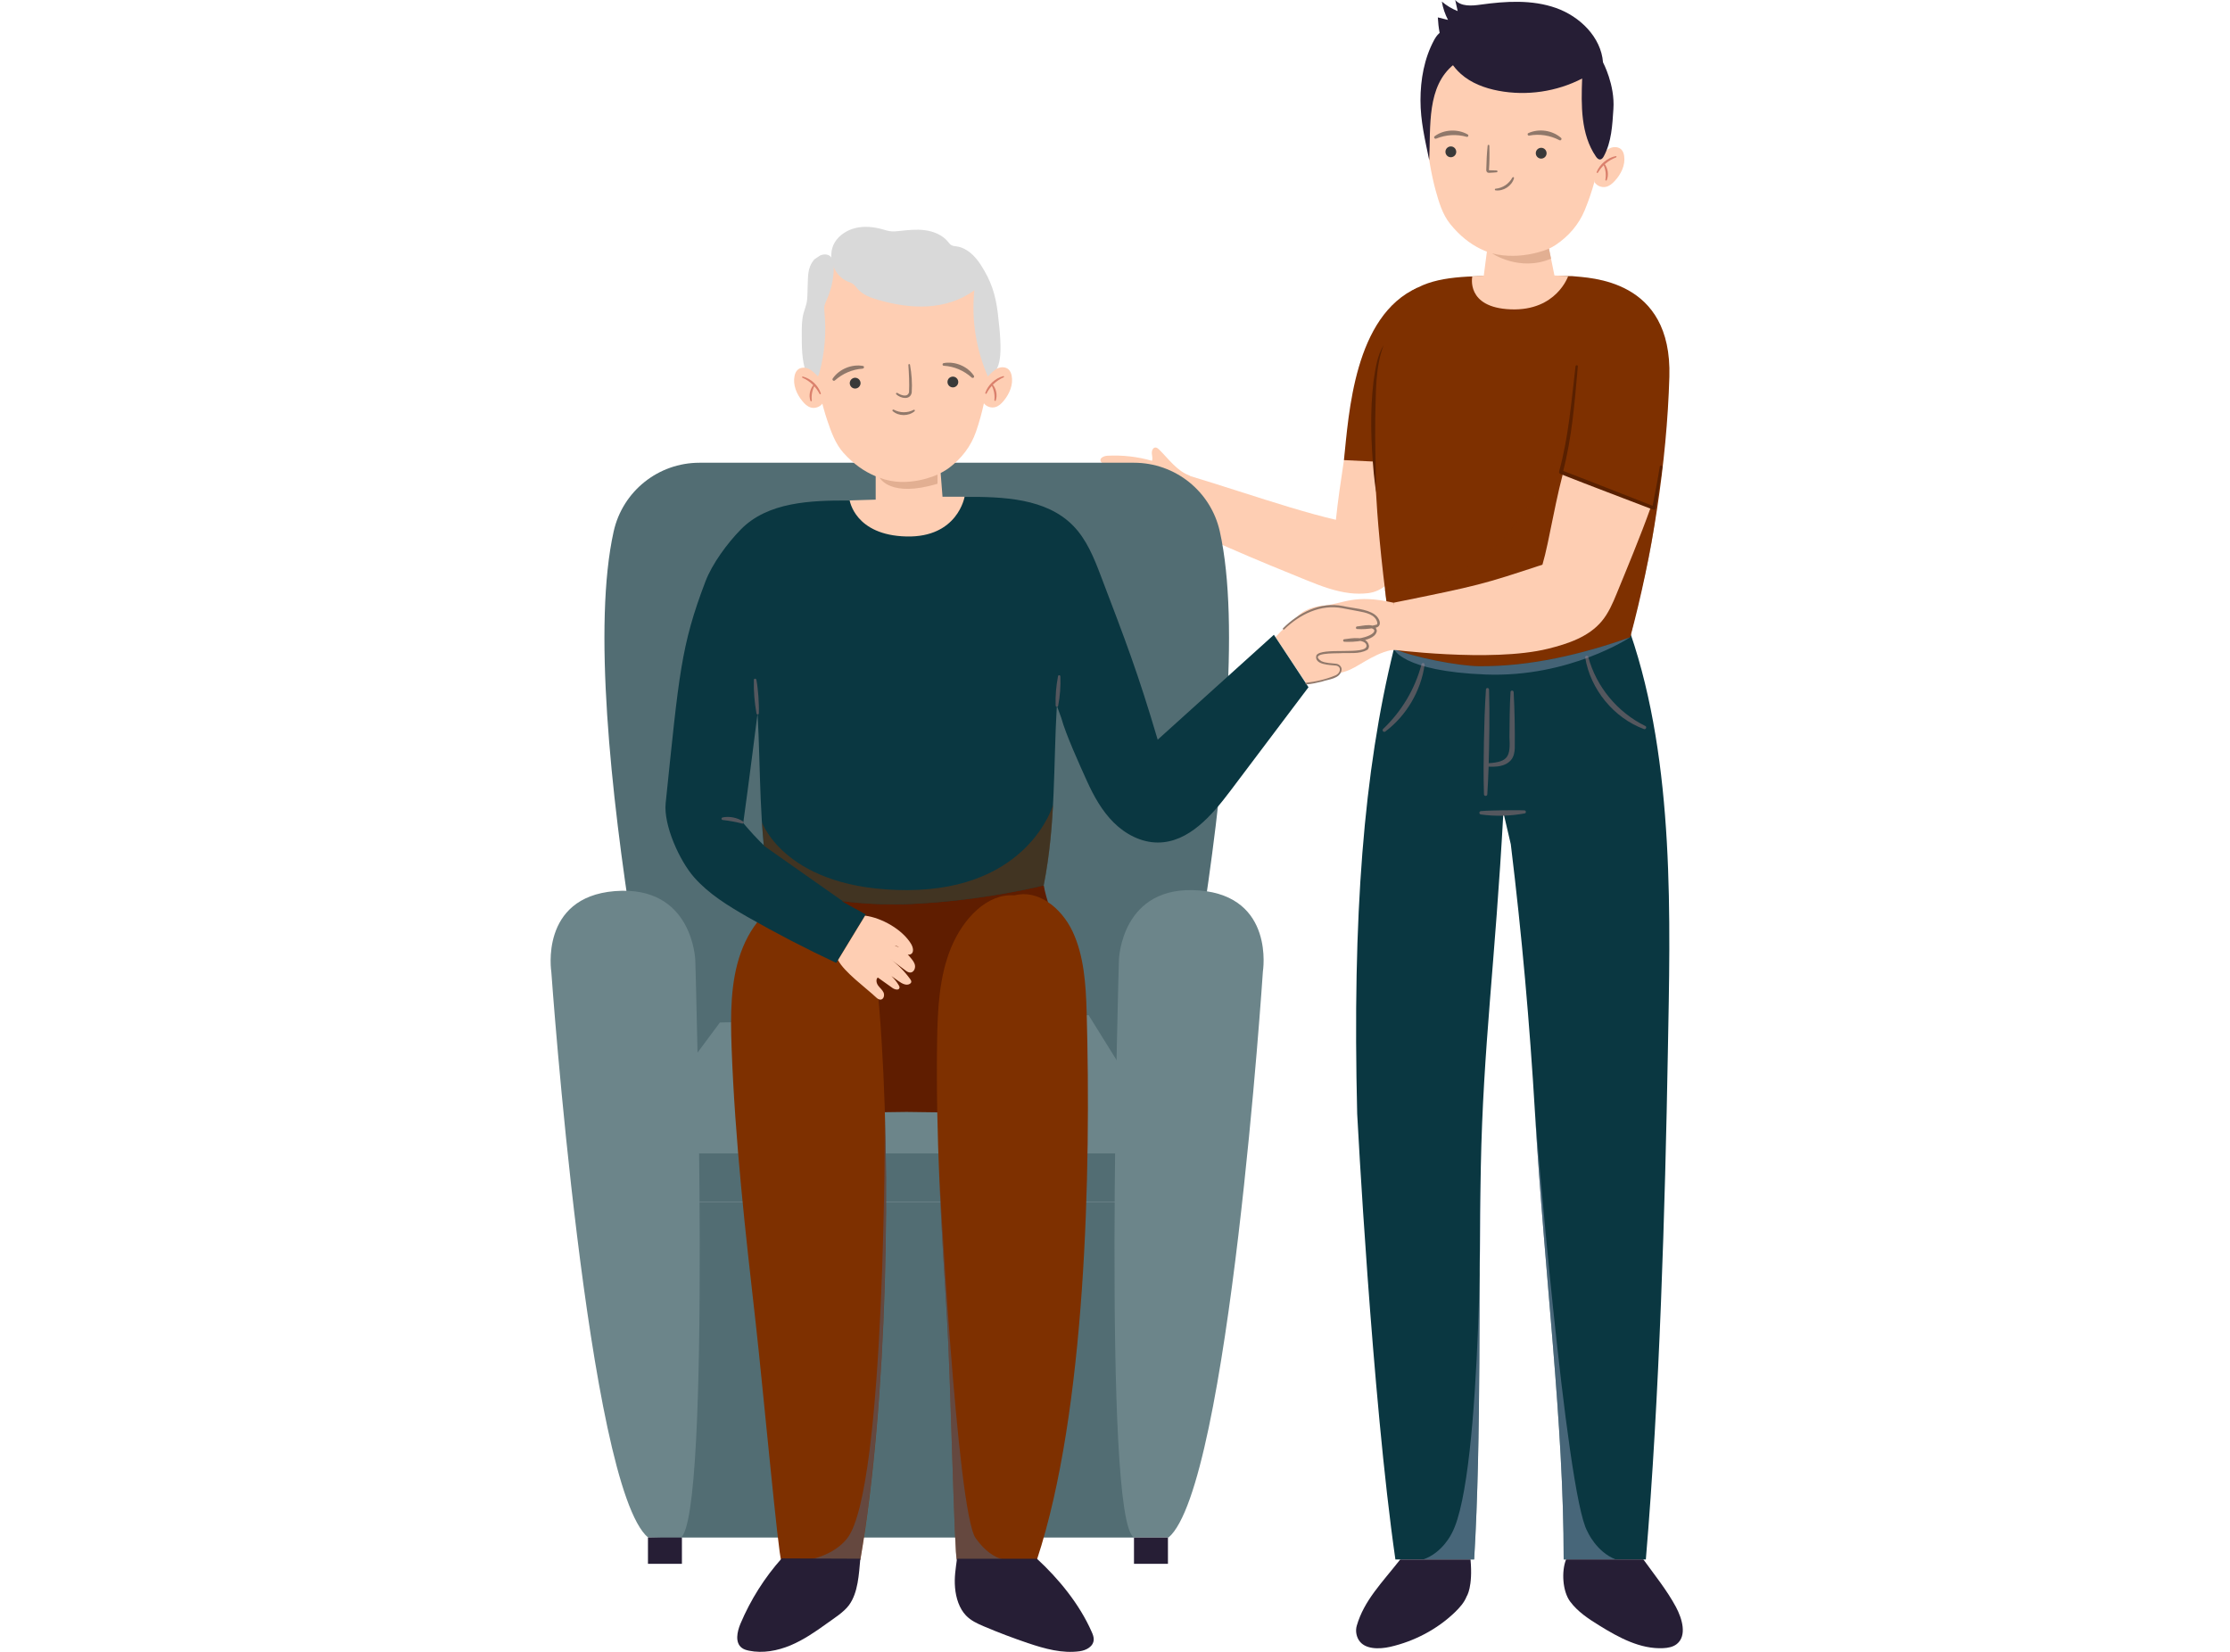 <svg width="405" height="300" viewBox="0 0 405 300" fill="none" xmlns="http://www.w3.org/2000/svg">
<path d="M298.909 283.214C301.393 253.842 302.406 219.208 302.907 191.057C303.343 167.067 304.247 138.72 296.076 114.926C296.076 114.926 281.805 120.929 267.478 119.382L253.152 117.835C247.65 140.136 245.602 166.305 246.485 202.289C246.485 202.289 249.176 253.853 253.424 283.214H267.729C269.069 260.825 268.492 234.363 268.938 211.942C269.363 190.087 271.542 174.868 273.035 147.555L274.385 153.34C276.401 169.943 277.795 185.599 278.787 202.289C280.606 232.75 283.984 258.178 283.984 283.214H298.92H298.909Z" fill="#0A3741"/>
<g style="mix-blend-mode:multiply" opacity="0.46">
<path d="M258.449 283.213H267.72C269.06 260.825 268.483 234.363 268.93 211.942C268.93 211.942 269.355 267.809 263.689 278.42C263.689 278.42 262.034 282.004 258.449 283.224V283.213Z" fill="#8F9EBC"/>
</g>
<g style="mix-blend-mode:multiply" opacity="0.46">
<path d="M293.442 283.213H283.986C283.986 258.178 280.608 232.75 278.789 202.289C278.789 202.289 284.367 271.208 288.278 278.093C288.278 278.093 289.88 281.83 293.431 283.213H293.442Z" fill="#8F9EBC"/>
</g>
<path d="M276.892 147.729C274.266 148.209 271.564 148.285 268.928 147.915C268.764 147.882 268.645 147.729 268.677 147.566C268.699 147.424 268.819 147.315 268.961 147.304C270.279 147.196 271.597 147.196 272.904 147.163C274.223 147.163 275.53 147.119 276.859 147.174C277.186 147.174 277.219 147.675 276.903 147.729H276.892Z" fill="#54575E"/>
<path d="M270.433 125.211C270.574 129.612 270.476 135.081 270.346 139.504C270.291 141.095 270.215 142.674 270.117 144.265C270.117 144.428 269.964 144.559 269.79 144.548C269.627 144.548 269.507 144.407 269.507 144.254C269.463 142.664 269.441 141.073 269.441 139.493C269.441 137.118 269.539 132.346 269.627 129.971C269.681 128.381 269.768 126.801 269.866 125.211C269.877 124.862 270.422 124.873 270.422 125.211H270.433Z" fill="#54575E"/>
<path d="M274.9 125.69C275.085 129.089 275.139 132.466 275.107 135.876C275.074 136.573 274.954 137.423 274.399 138.055C273.331 139.253 271.708 139.286 270.28 139.232C270.106 139.232 269.986 139.079 269.986 138.905C269.986 138.752 270.117 138.622 270.27 138.611C273.995 138.393 274.322 137.347 274.137 133.817C274.159 131.104 274.17 128.392 274.333 125.679C274.344 125.341 274.878 125.33 274.889 125.679L274.9 125.69Z" fill="#54575E"/>
<path d="M288.45 119.295C289.899 124.72 293.767 129.383 298.811 131.845C299.149 131.998 298.92 132.542 298.571 132.412C293.08 130.374 288.842 125.2 287.895 119.415C287.84 119.077 288.363 118.957 288.439 119.295H288.45Z" fill="#54575E"/>
<path d="M258.731 120.733C258.067 125.472 255.419 129.993 251.585 132.858C251.443 132.957 251.258 132.924 251.16 132.793C251.073 132.673 251.083 132.499 251.192 132.39C254.57 129.176 256.988 125.123 258.176 120.613C258.252 120.286 258.775 120.384 258.72 120.722L258.731 120.733Z" fill="#54575E"/>
<path d="M284.42 283.214C283.559 285.371 283.777 289.009 285.161 290.861C286.533 292.714 288.494 293.999 290.434 295.197C294.007 297.409 297.907 299.533 302.069 299.326C302.94 299.283 303.845 299.119 304.531 298.575C306.416 297.071 305.522 293.999 304.379 291.853C302.755 288.824 300.457 285.981 298.452 283.203H284.42V283.214Z" fill="#261E35"/>
<path d="M254.31 283.214C250.965 287.473 247.741 290.654 246.411 295.241C246.161 296.102 246.292 297.082 246.782 297.867C247.839 299.555 250.442 299.544 252.469 299.087C256.903 298.074 261.021 295.884 264.202 292.833C265.095 291.973 265.934 291.036 266.37 289.914C266.37 289.914 267.525 288.279 267.067 283.214H254.31Z" fill="#261E35"/>
<path d="M216.09 86.382C213.769 85.555 212.266 83.376 210.512 81.643C210.327 81.469 210.12 81.284 209.869 81.273C209.401 81.262 209.161 81.84 209.183 82.308C209.216 82.776 209.379 83.256 209.216 83.692C206.59 82.929 203.845 82.624 201.121 82.766C200.511 82.798 199.694 83.147 199.879 83.724C199.955 83.953 200.184 84.106 200.402 84.215C200.968 84.509 201.579 84.748 202.2 84.912C201.382 84.846 200.554 84.792 199.726 84.727C199.519 84.716 199.302 84.705 199.138 84.835C198.855 85.075 199.029 85.544 199.269 85.838C199.933 86.666 200.914 87.232 201.971 87.407C200.859 87.265 199.726 87.287 198.615 87.483C199.236 88.463 200.239 89.182 201.361 89.477C200.652 89.662 199.65 89.248 199.345 89.901C199.084 90.457 199.759 90.969 200.326 91.198C204.128 92.712 208.257 93.203 212.331 93.627" fill="#FECEB3"/>
<path d="M207.55 84.106C217.453 86.372 232.716 92.135 242.619 94.401C243.328 87.505 244.744 80.064 245.55 73.178L253.961 72.601L254.222 99.576C254.222 100.676 254.102 101.776 253.83 102.855C253.187 105.404 251.084 107.409 248.47 107.725C247.38 107.856 246.28 107.845 245.19 107.725C242.489 107.409 239.918 106.439 237.39 105.415C229.339 102.169 216.244 96.765 208.672 92.505L207.539 84.106H207.55Z" fill="#FECEB3"/>
<path d="M252.109 111.516C249.364 91.111 249.68 81.415 249.68 81.415C249.364 73.876 250.322 59.179 253.841 55.104C257.349 51.019 262.404 50.3 268.941 50.147H285.522C288.704 50.485 303.705 50.605 303.182 68.417C302.725 84.029 300.067 100.938 296.079 115.71C287.342 118.815 277.896 121.049 268.636 120.973C264.877 120.94 256.598 119.338 253.155 117.813L252.109 111.494V111.516Z" fill="#7E3000"/>
<g style="mix-blend-mode:multiply" opacity="0.48">
<path d="M251.781 109.185C251.846 110.002 252.01 110.895 252.097 111.516L253.143 117.835C256.585 119.36 264.865 120.962 268.624 120.994C277.895 121.071 287.341 118.826 296.067 115.732C298.682 104.032 300.403 99.772 301.362 86.404C301.362 86.404 288.103 73.32 284.78 79.421C278.331 91.274 271.348 106.614 251.52 107.071L251.77 109.185" fill="#7E3000"/>
</g>
<g style="mix-blend-mode:multiply" opacity="0.43">
<path d="M253.153 117.835C256.596 119.36 264.876 120.962 268.635 120.994C277.906 121.071 287.351 118.826 296.078 115.732C296.078 115.732 285.063 123.086 269.811 122.498C254.559 121.909 253.143 117.846 253.143 117.846L253.153 117.835Z" fill="#8F9EBC"/>
</g>
<path d="M257.48 52.228C245.943 57.338 244.963 75.139 244.08 83.561L250.595 83.877L257.48 52.228Z" fill="#7E3000"/>
<path d="M281.229 44.7L282.307 50.028L284.802 50.147C284.802 50.147 282.678 56.488 274.398 56.183C266.118 55.878 267.393 50.191 267.393 50.191L269.474 50.071L270.171 44.7H281.218H281.229Z" fill="#FECEB3"/>
<path d="M124.261 218.358C124.261 218.358 103.91 130.342 111.449 96.525C113.072 89.226 119.543 84.04 127.028 84.04H205.958C213.432 84.04 219.914 89.226 221.538 96.525C229.066 130.342 208.726 218.358 208.726 218.358H124.261Z" fill="#526D73"/>
<path d="M205.946 218.359H122.135V279.237H205.946V218.359Z" fill="#526D73"/>
<path d="M113.074 209.48H213.325L197.714 184.368L130.745 185.697L113.074 209.48Z" fill="#6C858A"/>
<path d="M164.778 161.783L189.563 160.803C190.38 165.684 194.302 173.146 194.967 178.071C196.22 187.331 194.891 194.761 191.067 202.289L164.648 201.94L138.228 202.289C134.633 195.796 131.779 185.599 134.633 176.491C136.115 171.741 138.893 165.684 139.71 160.803L164.517 161.783" fill="#5F1D00"/>
<path d="M141.878 283.268C141.431 283.224 138.446 250.89 137.27 240.496C135.374 223.784 133.478 207.05 132.868 190.218C132.661 184.389 132.629 178.354 134.546 173.005C136.464 167.645 140.582 162.862 145.539 163.014C149.657 161.685 154.113 164.779 156.411 169.05C158.71 173.321 159.32 178.517 159.723 183.54C162.022 212.323 161.14 254.812 156.259 283.268H141.889H141.878Z" fill="#7E3000"/>
<g style="mix-blend-mode:multiply" opacity="0.45">
<path d="M153.883 279.357C160.921 270.238 160.703 202.3 160.703 202.3C161.498 228.806 160.147 260.531 156.236 283.279H146.834C146.834 283.279 151.377 282.593 153.872 279.368L153.883 279.357Z" fill="#46658C"/>
</g>
<path d="M123.542 279.357C129.338 276.143 126.277 174.421 126.277 174.421C126.277 174.421 125.873 160.694 111.656 161.838C97.929 162.949 100.13 176.535 100.13 176.535C100.13 176.535 106.732 269.988 117.703 279.237L123.542 279.357Z" fill="#6C858A"/>
<path d="M205.949 279.237C200.153 276.023 203.214 174.301 203.214 174.301C203.214 174.301 203.617 160.574 217.835 161.718C231.562 162.829 229.361 176.415 229.361 176.415C229.361 176.415 223.195 269.988 212.213 279.237H205.938H205.949Z" fill="#6C858A"/>
<path d="M299.826 92.07C297.964 97.321 295.175 103.988 293.606 107.823C292.887 109.577 292.124 111.353 290.904 112.813C288.518 115.678 284.738 116.931 281.121 117.824C270.804 120.373 252.098 117.9 252.098 117.9L253.111 109.457C268.668 106.32 269.289 106.123 280.129 102.55C281.404 98.269 282.58 89.956 284.465 83.877" fill="#FECEB3"/>
<path d="M253.111 109.468C245.997 107.834 244.003 109.631 240.528 109.969C240.528 109.969 231.235 110.274 235.386 119.698C236.813 122.934 241.955 123.053 245.191 121.615C247.25 120.7 250.388 118.107 253.83 117.911" fill="#FECEB3"/>
<path d="M286.352 66.533C285.393 75.782 285.197 79.018 283.486 85.74L300.384 92.276C300.918 89.487 301.386 86.862 301.68 84.77" fill="#7E3000"/>
<path d="M286.557 66.555C285.991 73.015 285.49 79.541 283.823 85.827L283.605 85.413C289.248 87.559 294.859 89.803 300.481 91.993L300.067 92.222C300.546 89.727 301.047 87.243 301.439 84.737C301.461 84.607 301.57 84.531 301.701 84.541C301.821 84.563 301.908 84.672 301.897 84.803C301.57 87.33 301.156 89.847 300.688 92.342C300.655 92.527 300.448 92.647 300.274 92.571C294.641 90.403 288.976 88.289 283.365 86.067C283.202 86.001 283.115 85.816 283.147 85.653C284.88 79.399 285.37 72.928 286.143 66.511C286.176 66.249 286.59 66.282 286.557 66.555Z" fill="#592000"/>
<path d="M237.237 124.132C238.479 124.067 240.833 123.457 242.02 123.043C242.456 122.89 242.913 122.705 243.218 122.345C243.523 121.986 243.632 121.43 243.349 121.06C243.044 120.657 242.456 120.646 241.955 120.624C241.366 120.591 240.778 120.493 240.222 120.33C239.645 120.156 238.959 119.611 239.264 119.077C239.405 118.826 239.699 118.739 239.983 118.674C242.815 118.042 248.862 118.99 248.426 117.203C248.273 115.819 245.724 116.016 244.21 116.299C245.757 116.419 247.337 116.201 248.785 115.645C249.33 115.438 249.94 115.024 249.842 114.447C249.69 113.412 247.642 113.837 246.519 113.989C247.642 114.055 248.775 113.967 249.875 113.728C250.027 113.695 250.191 113.651 250.289 113.532C250.409 113.401 250.42 113.205 250.387 113.02C250.213 111.821 248.851 111.233 247.674 110.939C246.4 110.623 245.114 110.372 243.807 110.22C242.652 110.078 241.486 110.002 240.342 110.187C236.921 110.732 233.98 113.139 231.648 115.711L237.248 124.132H237.237Z" fill="#FECEB3"/>
<path d="M212.116 279.237H205.949V284.009H212.116V279.237Z" fill="#261E35"/>
<path d="M123.846 279.237H117.68V284.009H123.846V279.237Z" fill="#261E35"/>
<path d="M210.273 134.318C217.3 127.978 224.327 121.626 231.354 115.286L237.64 124.807C232.912 131.072 228.195 137.336 223.467 143.611C220.089 148.089 215.884 153.013 210.273 153.013C207.266 153.013 204.39 151.499 202.255 149.374C200.12 147.25 198.638 144.57 197.396 141.825C196.11 138.981 193.55 133.36 192.733 130.353L191.938 128.174C191.295 139.057 191.764 149.494 189.541 160.814C189.541 160.814 178.625 163.614 165.225 164.191C151.083 164.801 139.677 160.814 139.677 160.814C137.814 149.963 138.173 140.081 137.585 129.579C137.585 129.579 135.897 142.958 134.981 149.483L135.7 150.311C141.714 157.327 149.035 161.653 157.228 166.065L151.879 174.879C146.388 172.307 140.995 169.518 135.733 166.512C132.236 164.507 128.75 162.372 126.081 159.354C123.411 156.336 120.481 149.854 120.895 145.856C123.324 122.52 123.629 117.377 128.118 105.6C129.36 102.354 132.105 98.65 134.535 96.166C139.437 91.143 147.281 90.86 154.297 90.904C154.297 90.904 156.346 96.329 164.527 96.329C172.709 96.329 175.16 90.239 175.16 90.239C182.176 90.196 190.031 90.479 194.923 95.501C197.342 97.985 198.682 101.308 199.913 104.554C204.401 116.331 206.689 122.258 210.252 134.34" fill="#0A3741"/>
<g style="mix-blend-mode:multiply" opacity="0.48">
<path d="M153.057 163.668C156.674 164.115 160.825 164.376 165.248 164.18C178.649 163.603 189.565 160.803 189.565 160.803C190.556 155.781 191.014 150.932 191.264 146.15C191.264 146.15 186.885 161.587 164.834 161.653C142.773 161.718 138.404 149.385 138.404 149.385C138.491 150.78 138.6 152.185 138.742 153.602" fill="#7E3000"/>
</g>
<path d="M137.39 129.579C137.03 127.553 136.856 125.526 136.91 123.478C136.91 123.347 137.019 123.249 137.15 123.26C137.259 123.26 137.346 123.347 137.368 123.445C137.564 124.448 137.651 125.472 137.738 126.485C137.793 127.509 137.858 128.522 137.814 129.557C137.814 129.808 137.422 129.83 137.39 129.579Z" fill="#54575E"/>
<path d="M192.58 122.825C192.645 124.633 192.525 126.409 192.177 128.185C192.155 128.304 192.024 128.392 191.904 128.359C191.806 128.337 191.73 128.25 191.719 128.152C191.654 126.354 191.817 124.557 192.155 122.792C192.199 122.552 192.58 122.585 192.569 122.835L192.58 122.825Z" fill="#54575E"/>
<path d="M134.797 149.571C133.599 149.255 132.466 149.058 131.235 148.917C131.104 148.895 131.017 148.775 131.038 148.655C131.049 148.557 131.126 148.481 131.213 148.459C132.487 148.198 133.882 148.481 134.971 149.189C135.168 149.32 135.015 149.636 134.797 149.571Z" fill="#54575E"/>
<path d="M152.193 174.345C153.25 176.491 157.314 179.443 159.057 181.088C159.318 181.339 159.634 181.59 159.994 181.535C160.517 181.448 160.68 180.718 160.462 180.239C160.244 179.759 159.798 179.422 159.482 178.986C159.166 178.55 159.024 177.885 159.416 177.526C160.31 178.158 161.203 178.801 162.096 179.432C162.51 179.727 163.262 179.901 163.36 179.4C163.393 179.236 163.306 179.062 163.219 178.92C162.489 177.689 161.41 176.676 160.146 176.022C161.16 176.742 162.184 177.471 163.197 178.19C163.796 178.615 164.591 179.062 165.223 178.692C165.354 178.615 165.463 178.506 165.496 178.365C165.539 178.169 165.419 177.973 165.299 177.809C164.286 176.404 163.055 175.173 161.661 174.149C162.576 174.835 163.48 175.521 164.395 176.208C164.678 176.426 164.994 176.643 165.354 176.622C165.91 176.589 166.247 175.946 166.182 175.391C166.117 174.835 165.746 174.388 165.387 173.953C164.602 172.994 163.709 171.981 162.489 171.795C163.077 171.719 163.535 172.253 163.927 172.7C164.319 173.146 164.94 173.571 165.452 173.277C166.04 172.928 165.822 172.024 165.474 171.436C163.894 168.81 160.146 166.686 157.107 166.294L152.215 174.334L152.193 174.345Z" fill="#FECEB3"/>
<path d="M141.976 283.017C138.849 286.525 136.311 290.545 134.48 294.881C133.87 296.341 133.456 298.302 134.709 299.261C135.08 299.555 135.559 299.686 136.017 299.784C138.544 300.307 141.191 299.806 143.577 298.814C145.952 297.812 148.099 296.341 150.19 294.827C151.476 293.901 153.252 292.79 154.189 291.515C155.855 289.238 155.986 285.893 156.248 283.083L141.987 283.028L141.976 283.017Z" fill="#261E35"/>
<path d="M170.771 85.097L171.174 90.217H175.183C175.183 90.217 173.941 97.658 164.605 97.43C155.257 97.201 154.32 90.882 154.32 90.882L159.038 90.74V85.74L170.771 85.097Z" fill="#FECEB3"/>
<path d="M147.454 54.451C146.648 61.162 148.478 71.13 150.232 76.316C150.951 78.43 151.714 80.608 153.195 82.254C160.56 90.424 169.493 87.134 172.359 84.977C174.614 83.288 176.346 81.055 177.261 78.386C179.603 71.599 180.279 64.234 179.211 57.142C179.211 57.142 180.061 41.987 161.007 43.186C161.007 43.186 148.794 43.229 147.443 54.44L147.454 54.451Z" fill="#FECEB3"/>
<path d="M174.037 69.365C174.037 69.899 173.613 70.346 173.068 70.357C172.534 70.357 172.087 69.932 172.076 69.387C172.065 68.842 172.501 68.406 173.046 68.396C173.58 68.396 174.026 68.82 174.037 69.365Z" fill="#393939"/>
<path d="M156.289 69.572C156.289 70.106 155.864 70.553 155.32 70.564C154.775 70.575 154.339 70.139 154.328 69.594C154.328 69.06 154.753 68.614 155.298 68.603C155.832 68.603 156.278 69.028 156.289 69.572Z" fill="#393939"/>
<path d="M171.379 65.944C173.427 65.574 175.693 66.5 176.87 68.232C176.946 68.352 176.924 68.516 176.804 68.592C176.706 68.657 176.565 68.646 176.477 68.57C175.061 67.306 173.318 66.544 171.401 66.424C171.128 66.424 171.106 65.988 171.368 65.955L171.379 65.944Z" fill="#90786A"/>
<path d="M166.106 74.682C165.016 75.619 163.208 75.619 162.129 74.66C162.064 74.606 162.053 74.497 162.118 74.431C162.173 74.377 162.249 74.366 162.314 74.398C163.436 75.009 164.798 75.03 165.942 74.431C166.095 74.344 166.236 74.562 166.106 74.671V74.682Z" fill="#90786A"/>
<path d="M170.268 86.186C170.268 86.186 164.821 88.79 159.766 86.753C159.766 86.753 161.618 90.468 170.268 87.853V86.186Z" fill="#E2AF92"/>
<path d="M179.539 68.657C177.295 63.689 176.391 58.122 176.957 52.708C174.539 54.527 171.521 55.453 168.492 55.638C165.474 55.823 162.435 55.311 159.526 54.472C158.153 54.08 156.748 53.568 155.8 52.511C155.506 52.185 155.266 51.814 154.907 51.564C154.613 51.367 154.275 51.259 153.948 51.128C151.344 50.049 150.157 46.476 151.584 44.057C152.401 42.663 153.894 41.748 155.462 41.388C157.042 41.039 158.698 41.203 160.245 41.639C160.768 41.78 161.291 41.966 161.836 42.009C162.315 42.053 162.805 42.009 163.285 41.955C164.853 41.78 166.433 41.606 168.002 41.813C169.56 42.02 171.129 42.663 172.142 43.872C172.349 44.112 172.534 44.395 172.817 44.537C173.09 44.678 173.406 44.7 173.711 44.744C175.584 45.005 177.077 46.476 178.101 48.066C179.997 51.008 180.792 53.416 181.217 56.88C182.165 64.735 181.816 67.077 179.539 68.668" fill="#D9D9D9"/>
<path d="M147.877 47.13C146.505 48.775 146.799 50.354 146.668 52.49C146.625 53.296 146.668 54.102 146.516 54.897C146.385 55.573 146.112 56.216 145.938 56.88C145.611 58.1 145.611 59.386 145.611 60.65C145.611 63.003 145.611 65.411 146.385 67.633C146.614 68.308 147.137 69.082 147.834 68.951C148.411 68.842 148.684 68.178 148.836 67.611C149.784 64.092 150.089 60.41 149.74 56.793C149.708 56.39 149.653 55.987 149.729 55.595C149.795 55.202 149.98 54.832 150.143 54.462C150.884 52.795 151.32 50.997 151.418 49.178C151.462 48.382 151.429 47.533 151.026 46.835C150.623 46.138 149.708 46.084 148.967 46.389L147.877 47.119V47.13Z" fill="#D9D9D9"/>
<path d="M149.393 73.255C148.925 73.919 148.01 74.235 147.236 74.006C146.626 73.821 146.147 73.364 145.744 72.873C144.676 71.588 143.957 69.888 144.306 68.254C144.393 67.851 144.556 67.448 144.861 67.165C145.373 66.696 146.179 66.685 146.811 66.958C147.443 67.23 148.064 67.873 148.685 68.494L149.404 73.244L149.393 73.255Z" fill="#FECEB3"/>
<path d="M145.812 68.385C147.305 68.777 148.59 69.975 149.08 71.435C149.102 71.501 149.059 71.577 148.993 71.599C148.928 71.62 148.873 71.599 148.841 71.533C148.176 70.226 147.087 69.191 145.736 68.603C145.605 68.548 145.681 68.341 145.812 68.374V68.385Z" fill="#DA806C"/>
<path d="M147.982 69.975C147.503 70.825 147.329 71.773 147.438 72.743C147.438 72.819 147.394 72.873 147.318 72.884C147.263 72.884 147.209 72.852 147.187 72.797C146.838 71.806 147.1 70.607 147.797 69.834C147.884 69.736 148.059 69.856 147.993 69.975H147.982Z" fill="#DA806C"/>
<path d="M178.634 73.178C179.102 73.843 180.018 74.159 180.791 73.93C181.401 73.745 181.881 73.287 182.284 72.797C183.351 71.511 184.07 69.812 183.722 68.178C183.635 67.775 183.471 67.372 183.166 67.088C182.654 66.62 181.848 66.609 181.216 66.881C180.584 67.154 179.963 67.796 179.342 68.417L178.623 73.167L178.634 73.178Z" fill="#FECEB3"/>
<path d="M182.283 68.526C180.932 69.115 179.843 70.15 179.178 71.457C179.145 71.522 179.069 71.544 179.004 71.511C178.949 71.479 178.927 71.413 178.938 71.359C179.429 69.899 180.725 68.701 182.207 68.308C182.337 68.276 182.414 68.472 182.283 68.537V68.526Z" fill="#DA806C"/>
<path d="M180.233 69.768C180.931 70.542 181.181 71.74 180.844 72.732C180.822 72.797 180.745 72.83 180.68 72.808C180.626 72.786 180.593 72.732 180.593 72.677C180.702 71.707 180.517 70.76 180.048 69.91C179.983 69.79 180.146 69.67 180.244 69.768H180.233Z" fill="#DA806C"/>
<path d="M165.267 66.228C165.572 67.894 165.692 69.572 165.583 71.283C165.332 72.721 163.578 72.372 162.794 71.631C162.631 71.522 162.794 71.261 162.968 71.359C163.676 71.817 164.864 72.209 165.093 71.217C165.169 69.583 165.082 67.916 164.973 66.271C164.962 66.097 165.234 66.053 165.267 66.239V66.228Z" fill="#90786A"/>
<path d="M156.703 66.947C154.797 67.077 153.053 67.829 151.626 69.093C151.517 69.191 151.354 69.18 151.256 69.071C151.169 68.984 151.169 68.842 151.234 68.744C152.411 67.023 154.688 66.097 156.725 66.456C156.997 66.5 156.965 66.925 156.692 66.925L156.703 66.947Z" fill="#90786A"/>
<path d="M173.787 283.268C173.34 283.203 172.643 250.029 172 239.603C170.965 222.825 169.93 206.015 170.191 189.172C170.279 183.344 170.562 177.319 172.752 172.057C174.941 166.795 179.299 162.219 184.245 162.611C188.429 161.489 192.721 164.779 194.791 169.159C196.861 173.538 197.21 178.757 197.351 183.779C198.168 212.628 197.221 256.25 188.32 283.268H173.776H173.787Z" fill="#7E3000"/>
<g style="mix-blend-mode:multiply" opacity="0.45">
<path d="M183.874 283.268H173.786C173.339 283.203 172.642 250.029 171.999 239.603C171.433 230.484 170.877 221.354 170.518 212.214C170.518 212.214 173.753 274.531 177.196 279.357C180.639 284.172 183.874 283.268 183.874 283.268Z" fill="#46658C"/>
</g>
<path d="M173.799 283.094C173.559 284.967 173.287 286.46 173.45 288.345C173.613 290.23 174.224 292.125 175.433 293.389C176.337 294.337 177.503 294.86 178.647 295.35C181.283 296.472 183.963 297.485 186.665 298.4C189.737 299.435 192.929 300.329 196.111 299.882C197.244 299.719 198.605 299.054 198.638 297.736C198.638 297.256 198.464 296.799 198.268 296.374C196.045 291.286 192.178 286.634 188.332 283.094H173.81H173.799Z" fill="#261E35"/>
<path d="M237.225 124.001C239.034 123.794 240.962 123.337 242.629 122.618C243.021 122.411 243.315 122.062 243.337 121.648C243.381 121.234 243.054 120.929 242.618 120.874C241.594 120.755 238.62 120.776 239.067 119.033C239.927 117.432 248.316 119.088 248.185 117.247C248.12 116.593 247.248 116.375 246.518 116.342C245.756 116.31 244.982 116.397 244.22 116.538L244.198 116.081C245.015 116.146 245.832 116.103 246.638 115.972C250.397 115.416 250.811 113.379 246.518 114.229L246.497 113.76C247.651 113.815 248.948 113.76 250.037 113.434C250.135 113.39 250.168 113.227 250.125 113.009C249.754 111.581 248.022 111.244 246.715 111.004L243.817 110.459C239.84 109.686 236.049 111.581 233.238 114.305C233.107 114.447 232.879 114.218 233.031 114.087C235.853 111.265 239.807 109.261 243.871 110.056C245.614 110.481 248.153 110.525 249.667 111.603C250.647 112.3 251.225 113.956 249.482 114.054C248.49 114.24 247.477 114.305 246.475 114.24C246.344 114.24 246.246 114.12 246.257 113.989C246.257 113.88 246.355 113.782 246.453 113.771C247.488 113.695 249.852 112.943 250.059 114.577C249.787 116.473 245.658 116.647 244.154 116.549C244.024 116.549 243.926 116.429 243.936 116.299C243.936 116.19 244.024 116.103 244.133 116.092C245.494 115.928 248.185 115.373 248.61 117.203C248.686 117.345 248.577 117.889 248.316 118.02C246.813 118.87 244.961 118.51 243.315 118.63C242.466 118.674 237.661 118.521 239.949 120.057C240.788 120.45 241.736 120.428 242.673 120.548C243.207 120.602 243.729 121.103 243.653 121.681C243.381 123.315 241.278 123.347 240.047 123.794C239.121 124.012 238.195 124.23 237.236 124.295C237.16 124.295 237.095 124.241 237.084 124.165C237.084 124.088 237.138 124.023 237.215 124.012L237.225 124.001Z" fill="#90786A"/>
<path d="M259.166 12.333C257.968 19.044 259.243 29.186 260.713 34.503C261.313 36.671 261.955 38.904 263.361 40.658C270.311 49.309 279.485 46.509 282.502 44.504C284.867 42.935 286.74 40.778 287.819 38.153C290.575 31.452 291.676 24.088 291 16.876C291 16.876 292.732 1.667 273.471 1.776C273.471 1.776 261.171 1.122 259.166 12.333Z" fill="#FECEB3"/>
<path d="M280.882 27.868C280.86 28.413 280.392 28.827 279.858 28.805C279.313 28.783 278.899 28.315 278.921 27.781C278.943 27.236 279.411 26.822 279.945 26.844C280.49 26.866 280.904 27.334 280.882 27.868Z" fill="#393939"/>
<path d="M264.474 27.618C264.452 28.162 263.983 28.576 263.449 28.555C262.905 28.533 262.491 28.064 262.513 27.53C262.534 26.986 263.003 26.572 263.537 26.593C264.081 26.615 264.495 27.084 264.474 27.618Z" fill="#393939"/>
<path d="M277.57 24.175C279.477 23.303 281.928 23.652 283.508 25.036C283.737 25.232 283.475 25.613 283.214 25.46C281.514 24.578 279.619 24.273 277.723 24.622C277.451 24.687 277.32 24.273 277.581 24.164L277.57 24.175Z" fill="#90786A"/>
<path d="M266.37 24.85C264.507 24.328 262.6 24.458 260.825 25.177C260.694 25.232 260.541 25.177 260.476 25.036C260.433 24.927 260.476 24.796 260.563 24.731C262.252 23.489 264.747 23.38 266.555 24.415C266.795 24.545 266.631 24.938 266.37 24.85Z" fill="#90786A"/>
<path d="M271.62 34.274C272.916 34.154 274.049 33.381 274.67 32.248C274.714 32.172 274.812 32.139 274.888 32.182C274.954 32.215 274.986 32.302 274.965 32.368C274.572 33.773 273.036 34.764 271.609 34.568C271.435 34.547 271.446 34.285 271.609 34.274H271.62Z" fill="#90786A"/>
<path d="M270.488 26.441C270.532 27.879 270.521 29.589 270.412 30.919C270.63 30.919 271.501 30.94 271.817 30.962C272.013 30.962 272.024 31.278 271.817 31.289C271.556 31.311 270.902 31.376 270.64 31.376C270.51 31.354 270.401 31.463 270.107 31.3C269.845 31.049 269.954 30.831 269.932 30.733C269.965 29.306 270.03 27.857 270.183 26.43C270.205 26.256 270.477 26.267 270.477 26.43L270.488 26.441Z" fill="#90786A"/>
<path d="M289.564 33.054C290 33.751 290.894 34.122 291.689 33.925C292.31 33.784 292.822 33.337 293.258 32.869C294.402 31.638 295.23 29.971 294.968 28.304C294.903 27.89 294.772 27.476 294.478 27.171C293.999 26.67 293.181 26.615 292.528 26.855C291.874 27.095 290.752 28.13 290.098 28.718L289.564 33.043V33.054Z" fill="#FECEB3"/>
<path d="M293.509 28.587C292.114 29.099 290.96 30.08 290.208 31.354C290.175 31.42 290.088 31.431 290.034 31.398C289.979 31.365 289.957 31.3 289.979 31.235C290.556 29.797 291.929 28.663 293.443 28.348C293.585 28.315 293.64 28.533 293.509 28.576V28.587Z" fill="#DA806C"/>
<path d="M291.375 29.709C292.029 30.537 292.214 31.758 291.811 32.727C291.778 32.792 291.702 32.825 291.636 32.792C291.582 32.771 291.549 32.705 291.56 32.651C291.724 31.681 291.604 30.723 291.168 29.829C291.103 29.709 291.288 29.6 291.364 29.698L291.375 29.709Z" fill="#DA806C"/>
<path d="M251.291 62.676C251.291 62.676 248.175 66.653 249.907 89.4Z" fill="#7E3000"/>
<path d="M251.29 62.676C249.699 66.859 249.917 71.511 249.765 75.935C249.688 80.423 249.885 84.901 249.906 89.4C249.754 88.289 249.634 87.167 249.503 86.045C248.991 80.434 248.784 74.769 249.46 69.169C249.808 66.958 250.092 64.615 251.29 62.676Z" fill="#592000"/>
<path d="M281.316 45.158C281.316 45.158 276.37 47.391 270.988 46.018C270.988 46.018 275.989 49.407 281.687 46.977L281.316 45.158Z" fill="#E2AF92"/>
<path d="M293.017 19.817C292.821 22.748 292.679 25.765 291.285 28.358C291.143 28.631 290.936 28.925 290.631 28.958C290.293 29.001 290.01 28.685 289.825 28.402C287.08 24.382 287.156 19.131 287.341 14.261C282.711 16.658 277.264 17.453 272.143 16.483C269.659 16.015 267.197 15.1 265.312 13.422C262.48 10.895 261.325 6.951 261.129 3.159C261.75 3.312 262.36 3.464 262.981 3.617C262.436 2.571 262.055 1.449 261.859 0.283C262.709 1.013 263.689 1.601 264.735 2.015C264.582 1.34 264.441 0.675 264.288 0C265.378 1.231 267.295 1.068 268.918 0.839C273.483 0.207 278.244 -0.087 282.591 1.449C286.938 2.985 290.773 6.744 291.132 11.33C291.132 11.33 293.322 15.427 293.017 19.795V19.817Z" fill="#261E35"/>
<path d="M264.06 11.69C259.081 15.677 259.843 22.889 259.571 29.099C258.808 25.406 257.98 21.985 257.98 18.216C257.98 14.446 258.656 10.622 260.443 7.299C260.9 6.449 261.597 5.545 262.556 5.567C263.297 5.589 269.529 7.31 264.06 11.69Z" fill="#261E35"/>
</svg>
